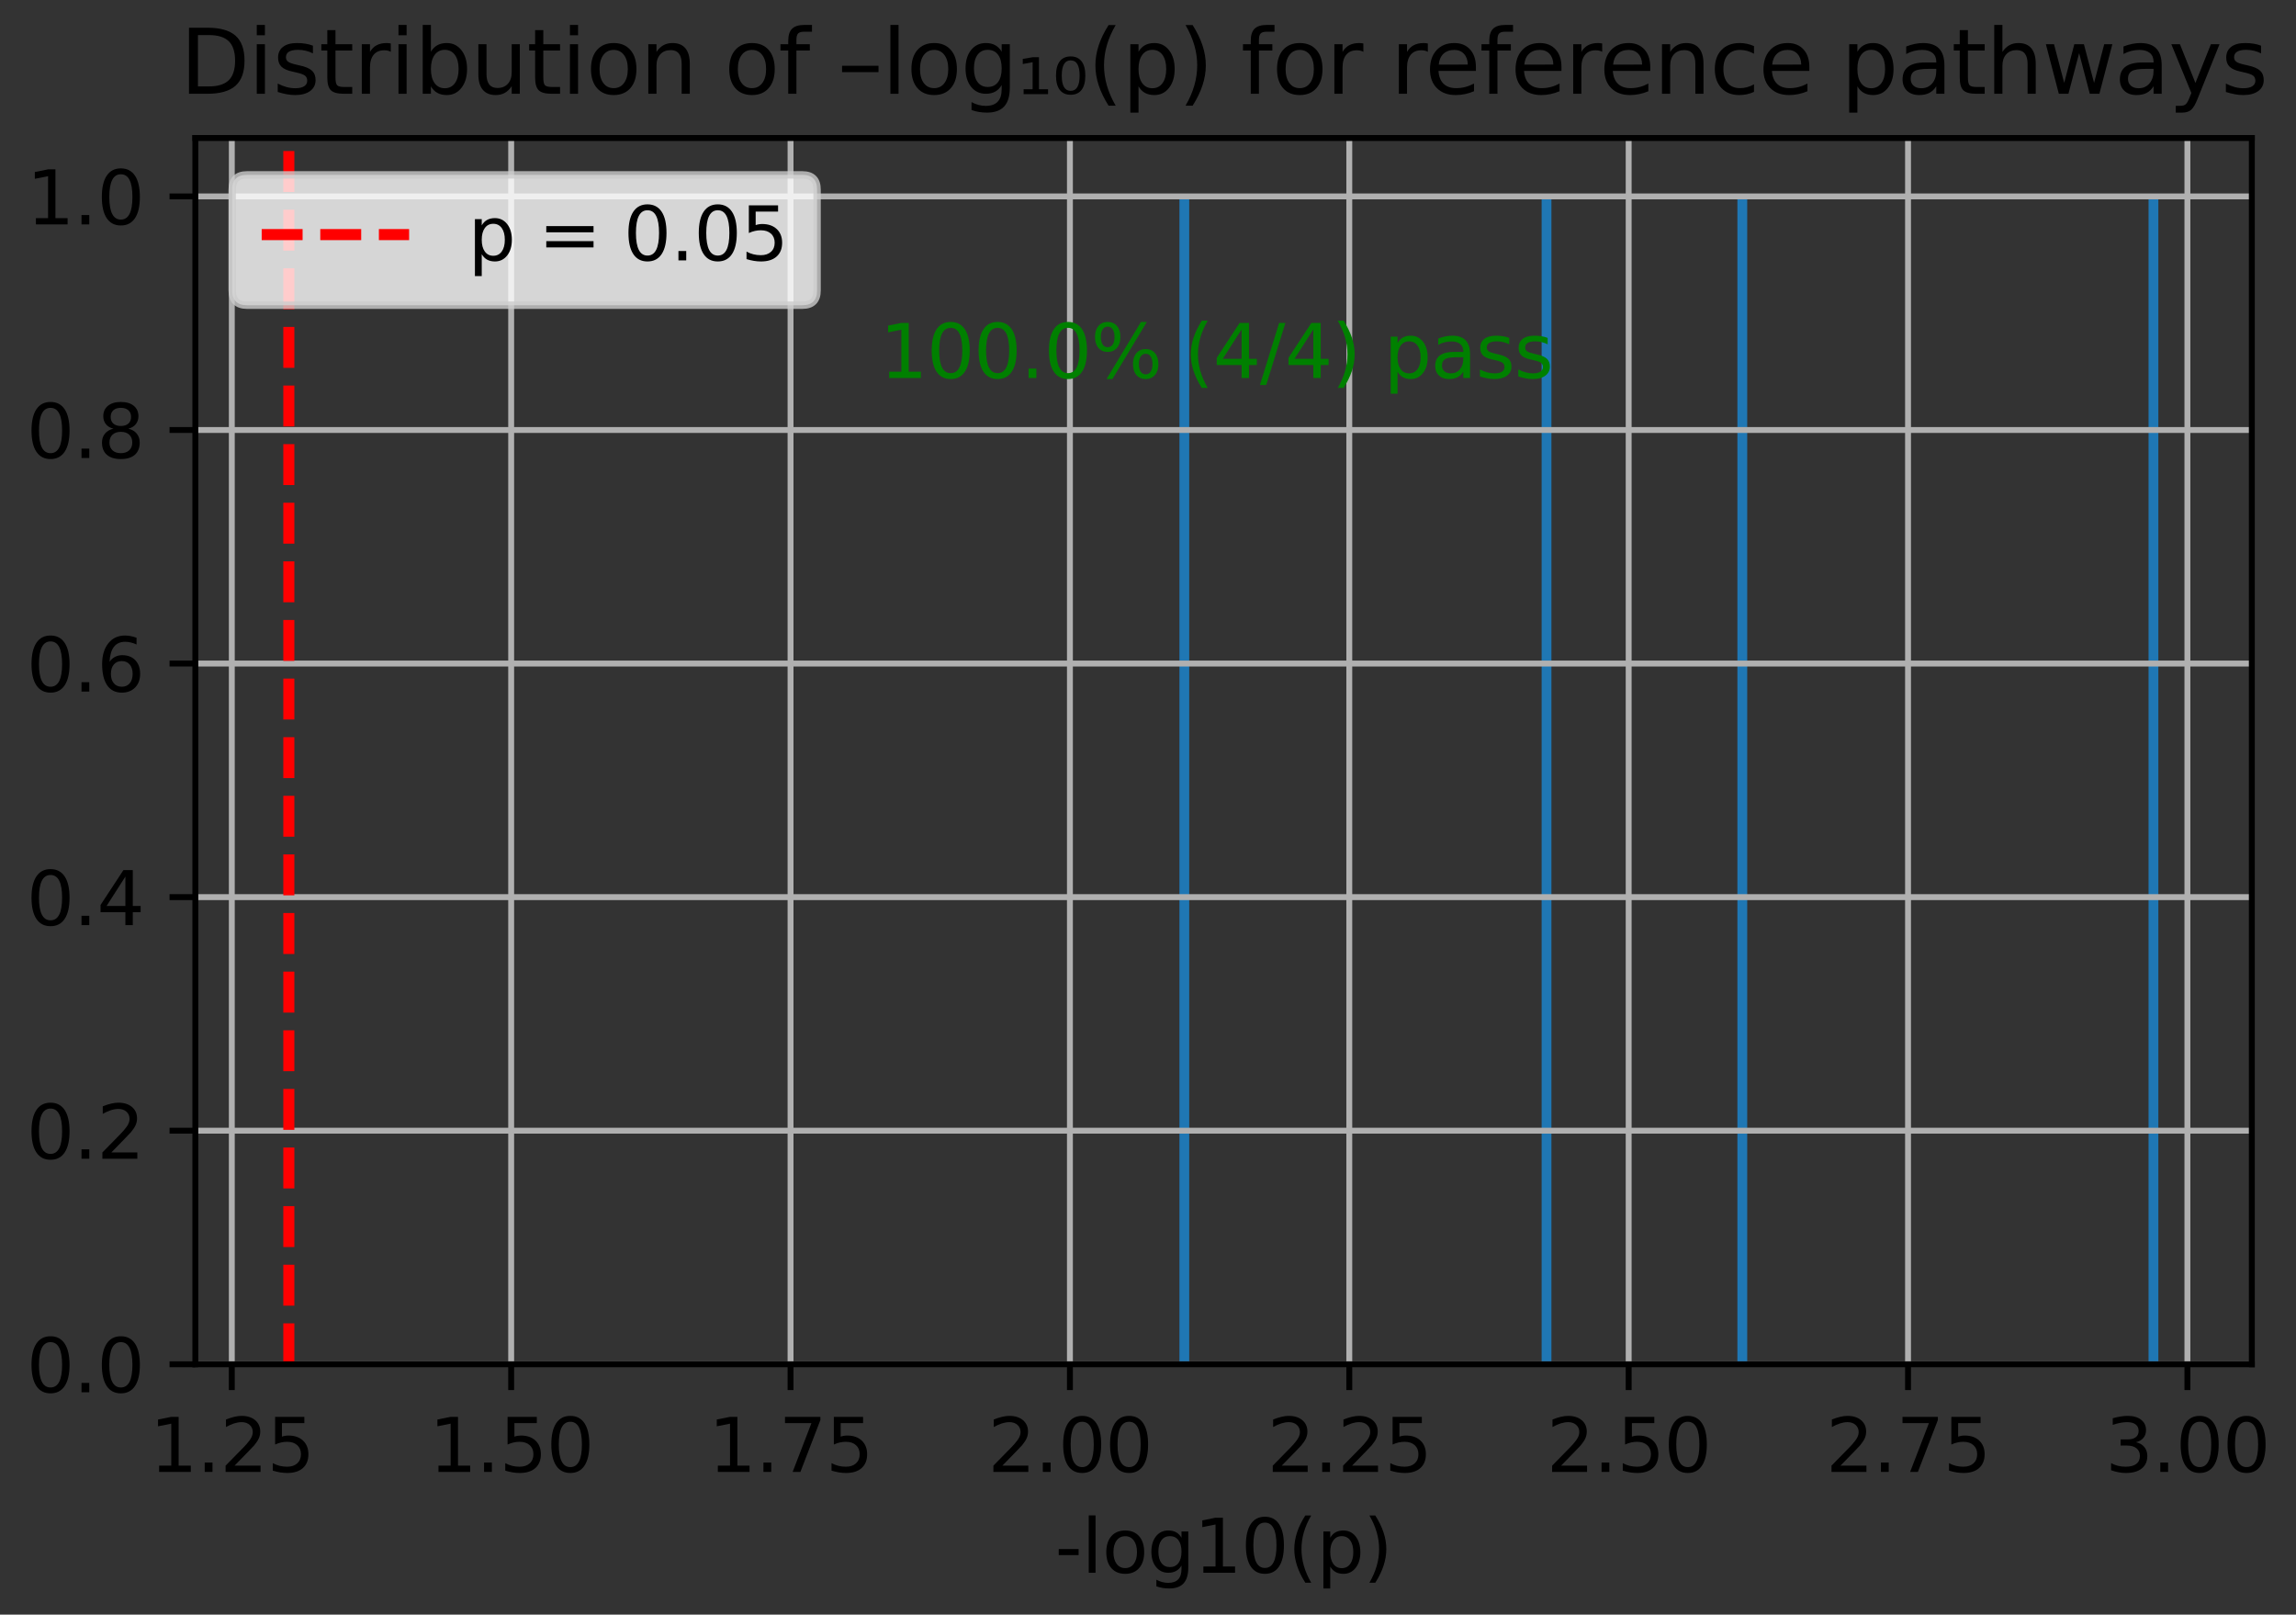 <?xml version="1.0" encoding="utf-8" standalone="no"?>
<!DOCTYPE svg PUBLIC "-//W3C//DTD SVG 1.1//EN"
  "http://www.w3.org/Graphics/SVG/1.1/DTD/svg11.dtd">
<svg xmlns:xlink="http://www.w3.org/1999/xlink" width="311.496pt" height="218.994pt" viewBox="0 0 311.496 218.994" xmlns="http://www.w3.org/2000/svg" version="1.1">
 <rect x="0" y="0" width="311.496" height="218.994" fill="#333333" stroke="none"/>
 <defs>
  <style type="text/css">*{stroke-linejoin: round; stroke-linecap: butt}</style>
 </defs>
 <g id="figure_1">
  <g id="patch_1">
   <path d="M 0 218.994 
L 311.496 218.994 
L 311.496 0 
L 0 0 
L 0 218.994 
z
" style="fill: none"/>
  </g>
  <g id="axes_1">
   <g id="patch_2">
    <path d="M 26.503 185.038 
L 305.503 185.038 
L 305.503 18.718 
L 26.503 18.718 
L 26.503 185.038 
z
" style="fill: none"/>
   </g>
   <g id="patch_3">
    <path d="M 160.012 185.038 
L 161.34 185.038 
L 161.34 26.638 
L 160.012 26.638 
z
" clip-path="url(#p2eb95fd793)" style="fill: #1f77b4"/>
   </g>
   <g id="patch_4">
    <path d="M 161.34 185.038 
L 162.668 185.038 
L 162.668 185.038 
L 161.34 185.038 
z
" clip-path="url(#p2eb95fd793)" style="fill: #1f77b4"/>
   </g>
   <g id="patch_5">
    <path d="M 162.668 185.038 
L 163.997 185.038 
L 163.997 185.038 
L 162.668 185.038 
z
" clip-path="url(#p2eb95fd793)" style="fill: #1f77b4"/>
   </g>
   <g id="patch_6">
    <path d="M 163.997 185.038 
L 165.325 185.038 
L 165.325 185.038 
L 163.997 185.038 
z
" clip-path="url(#p2eb95fd793)" style="fill: #1f77b4"/>
   </g>
   <g id="patch_7">
    <path d="M 165.325 185.038 
L 166.653 185.038 
L 166.653 185.038 
L 165.325 185.038 
z
" clip-path="url(#p2eb95fd793)" style="fill: #1f77b4"/>
   </g>
   <g id="patch_8">
    <path d="M 166.653 185.038 
L 167.981 185.038 
L 167.981 185.038 
L 166.653 185.038 
z
" clip-path="url(#p2eb95fd793)" style="fill: #1f77b4"/>
   </g>
   <g id="patch_9">
    <path d="M 167.981 185.038 
L 169.309 185.038 
L 169.309 185.038 
L 167.981 185.038 
z
" clip-path="url(#p2eb95fd793)" style="fill: #1f77b4"/>
   </g>
   <g id="patch_10">
    <path d="M 169.309 185.038 
L 170.637 185.038 
L 170.637 185.038 
L 169.309 185.038 
z
" clip-path="url(#p2eb95fd793)" style="fill: #1f77b4"/>
   </g>
   <g id="patch_11">
    <path d="M 170.637 185.038 
L 171.965 185.038 
L 171.965 185.038 
L 170.637 185.038 
z
" clip-path="url(#p2eb95fd793)" style="fill: #1f77b4"/>
   </g>
   <g id="patch_12">
    <path d="M 171.965 185.038 
L 173.293 185.038 
L 173.293 185.038 
L 171.965 185.038 
z
" clip-path="url(#p2eb95fd793)" style="fill: #1f77b4"/>
   </g>
   <g id="patch_13">
    <path d="M 173.293 185.038 
L 174.621 185.038 
L 174.621 185.038 
L 173.293 185.038 
z
" clip-path="url(#p2eb95fd793)" style="fill: #1f77b4"/>
   </g>
   <g id="patch_14">
    <path d="M 174.621 185.038 
L 175.949 185.038 
L 175.949 185.038 
L 174.621 185.038 
z
" clip-path="url(#p2eb95fd793)" style="fill: #1f77b4"/>
   </g>
   <g id="patch_15">
    <path d="M 175.949 185.038 
L 177.277 185.038 
L 177.277 185.038 
L 175.949 185.038 
z
" clip-path="url(#p2eb95fd793)" style="fill: #1f77b4"/>
   </g>
   <g id="patch_16">
    <path d="M 177.277 185.038 
L 178.606 185.038 
L 178.606 185.038 
L 177.277 185.038 
z
" clip-path="url(#p2eb95fd793)" style="fill: #1f77b4"/>
   </g>
   <g id="patch_17">
    <path d="M 178.606 185.038 
L 179.934 185.038 
L 179.934 185.038 
L 178.606 185.038 
z
" clip-path="url(#p2eb95fd793)" style="fill: #1f77b4"/>
   </g>
   <g id="patch_18">
    <path d="M 179.934 185.038 
L 181.262 185.038 
L 181.262 185.038 
L 179.934 185.038 
z
" clip-path="url(#p2eb95fd793)" style="fill: #1f77b4"/>
   </g>
   <g id="patch_19">
    <path d="M 181.262 185.038 
L 182.59 185.038 
L 182.59 185.038 
L 181.262 185.038 
z
" clip-path="url(#p2eb95fd793)" style="fill: #1f77b4"/>
   </g>
   <g id="patch_20">
    <path d="M 182.59 185.038 
L 183.918 185.038 
L 183.918 185.038 
L 182.59 185.038 
z
" clip-path="url(#p2eb95fd793)" style="fill: #1f77b4"/>
   </g>
   <g id="patch_21">
    <path d="M 183.918 185.038 
L 185.246 185.038 
L 185.246 185.038 
L 183.918 185.038 
z
" clip-path="url(#p2eb95fd793)" style="fill: #1f77b4"/>
   </g>
   <g id="patch_22">
    <path d="M 185.246 185.038 
L 186.574 185.038 
L 186.574 185.038 
L 185.246 185.038 
z
" clip-path="url(#p2eb95fd793)" style="fill: #1f77b4"/>
   </g>
   <g id="patch_23">
    <path d="M 186.574 185.038 
L 187.902 185.038 
L 187.902 185.038 
L 186.574 185.038 
z
" clip-path="url(#p2eb95fd793)" style="fill: #1f77b4"/>
   </g>
   <g id="patch_24">
    <path d="M 187.902 185.038 
L 189.23 185.038 
L 189.23 185.038 
L 187.902 185.038 
z
" clip-path="url(#p2eb95fd793)" style="fill: #1f77b4"/>
   </g>
   <g id="patch_25">
    <path d="M 189.23 185.038 
L 190.558 185.038 
L 190.558 185.038 
L 189.23 185.038 
z
" clip-path="url(#p2eb95fd793)" style="fill: #1f77b4"/>
   </g>
   <g id="patch_26">
    <path d="M 190.558 185.038 
L 191.886 185.038 
L 191.886 185.038 
L 190.558 185.038 
z
" clip-path="url(#p2eb95fd793)" style="fill: #1f77b4"/>
   </g>
   <g id="patch_27">
    <path d="M 191.886 185.038 
L 193.215 185.038 
L 193.215 185.038 
L 191.886 185.038 
z
" clip-path="url(#p2eb95fd793)" style="fill: #1f77b4"/>
   </g>
   <g id="patch_28">
    <path d="M 193.215 185.038 
L 194.543 185.038 
L 194.543 185.038 
L 193.215 185.038 
z
" clip-path="url(#p2eb95fd793)" style="fill: #1f77b4"/>
   </g>
   <g id="patch_29">
    <path d="M 194.543 185.038 
L 195.871 185.038 
L 195.871 185.038 
L 194.543 185.038 
z
" clip-path="url(#p2eb95fd793)" style="fill: #1f77b4"/>
   </g>
   <g id="patch_30">
    <path d="M 195.871 185.038 
L 197.199 185.038 
L 197.199 185.038 
L 195.871 185.038 
z
" clip-path="url(#p2eb95fd793)" style="fill: #1f77b4"/>
   </g>
   <g id="patch_31">
    <path d="M 197.199 185.038 
L 198.527 185.038 
L 198.527 185.038 
L 197.199 185.038 
z
" clip-path="url(#p2eb95fd793)" style="fill: #1f77b4"/>
   </g>
   <g id="patch_32">
    <path d="M 198.527 185.038 
L 199.855 185.038 
L 199.855 185.038 
L 198.527 185.038 
z
" clip-path="url(#p2eb95fd793)" style="fill: #1f77b4"/>
   </g>
   <g id="patch_33">
    <path d="M 199.855 185.038 
L 201.183 185.038 
L 201.183 185.038 
L 199.855 185.038 
z
" clip-path="url(#p2eb95fd793)" style="fill: #1f77b4"/>
   </g>
   <g id="patch_34">
    <path d="M 201.183 185.038 
L 202.511 185.038 
L 202.511 185.038 
L 201.183 185.038 
z
" clip-path="url(#p2eb95fd793)" style="fill: #1f77b4"/>
   </g>
   <g id="patch_35">
    <path d="M 202.511 185.038 
L 203.839 185.038 
L 203.839 185.038 
L 202.511 185.038 
z
" clip-path="url(#p2eb95fd793)" style="fill: #1f77b4"/>
   </g>
   <g id="patch_36">
    <path d="M 203.839 185.038 
L 205.167 185.038 
L 205.167 185.038 
L 203.839 185.038 
z
" clip-path="url(#p2eb95fd793)" style="fill: #1f77b4"/>
   </g>
   <g id="patch_37">
    <path d="M 205.167 185.038 
L 206.495 185.038 
L 206.495 185.038 
L 205.167 185.038 
z
" clip-path="url(#p2eb95fd793)" style="fill: #1f77b4"/>
   </g>
   <g id="patch_38">
    <path d="M 206.495 185.038 
L 207.824 185.038 
L 207.824 185.038 
L 206.495 185.038 
z
" clip-path="url(#p2eb95fd793)" style="fill: #1f77b4"/>
   </g>
   <g id="patch_39">
    <path d="M 207.824 185.038 
L 209.152 185.038 
L 209.152 185.038 
L 207.824 185.038 
z
" clip-path="url(#p2eb95fd793)" style="fill: #1f77b4"/>
   </g>
   <g id="patch_40">
    <path d="M 209.152 185.038 
L 210.48 185.038 
L 210.48 26.638 
L 209.152 26.638 
z
" clip-path="url(#p2eb95fd793)" style="fill: #1f77b4"/>
   </g>
   <g id="patch_41">
    <path d="M 210.48 185.038 
L 211.808 185.038 
L 211.808 185.038 
L 210.48 185.038 
z
" clip-path="url(#p2eb95fd793)" style="fill: #1f77b4"/>
   </g>
   <g id="patch_42">
    <path d="M 211.808 185.038 
L 213.136 185.038 
L 213.136 185.038 
L 211.808 185.038 
z
" clip-path="url(#p2eb95fd793)" style="fill: #1f77b4"/>
   </g>
   <g id="patch_43">
    <path d="M 213.136 185.038 
L 214.464 185.038 
L 214.464 185.038 
L 213.136 185.038 
z
" clip-path="url(#p2eb95fd793)" style="fill: #1f77b4"/>
   </g>
   <g id="patch_44">
    <path d="M 214.464 185.038 
L 215.792 185.038 
L 215.792 185.038 
L 214.464 185.038 
z
" clip-path="url(#p2eb95fd793)" style="fill: #1f77b4"/>
   </g>
   <g id="patch_45">
    <path d="M 215.792 185.038 
L 217.12 185.038 
L 217.12 185.038 
L 215.792 185.038 
z
" clip-path="url(#p2eb95fd793)" style="fill: #1f77b4"/>
   </g>
   <g id="patch_46">
    <path d="M 217.12 185.038 
L 218.448 185.038 
L 218.448 185.038 
L 217.12 185.038 
z
" clip-path="url(#p2eb95fd793)" style="fill: #1f77b4"/>
   </g>
   <g id="patch_47">
    <path d="M 218.448 185.038 
L 219.776 185.038 
L 219.776 185.038 
L 218.448 185.038 
z
" clip-path="url(#p2eb95fd793)" style="fill: #1f77b4"/>
   </g>
   <g id="patch_48">
    <path d="M 219.776 185.038 
L 221.104 185.038 
L 221.104 185.038 
L 219.776 185.038 
z
" clip-path="url(#p2eb95fd793)" style="fill: #1f77b4"/>
   </g>
   <g id="patch_49">
    <path d="M 221.104 185.038 
L 222.433 185.038 
L 222.433 185.038 
L 221.104 185.038 
z
" clip-path="url(#p2eb95fd793)" style="fill: #1f77b4"/>
   </g>
   <g id="patch_50">
    <path d="M 222.433 185.038 
L 223.761 185.038 
L 223.761 185.038 
L 222.433 185.038 
z
" clip-path="url(#p2eb95fd793)" style="fill: #1f77b4"/>
   </g>
   <g id="patch_51">
    <path d="M 223.761 185.038 
L 225.089 185.038 
L 225.089 185.038 
L 223.761 185.038 
z
" clip-path="url(#p2eb95fd793)" style="fill: #1f77b4"/>
   </g>
   <g id="patch_52">
    <path d="M 225.089 185.038 
L 226.417 185.038 
L 226.417 185.038 
L 225.089 185.038 
z
" clip-path="url(#p2eb95fd793)" style="fill: #1f77b4"/>
   </g>
   <g id="patch_53">
    <path d="M 226.417 185.038 
L 227.745 185.038 
L 227.745 185.038 
L 226.417 185.038 
z
" clip-path="url(#p2eb95fd793)" style="fill: #1f77b4"/>
   </g>
   <g id="patch_54">
    <path d="M 227.745 185.038 
L 229.073 185.038 
L 229.073 185.038 
L 227.745 185.038 
z
" clip-path="url(#p2eb95fd793)" style="fill: #1f77b4"/>
   </g>
   <g id="patch_55">
    <path d="M 229.073 185.038 
L 230.401 185.038 
L 230.401 185.038 
L 229.073 185.038 
z
" clip-path="url(#p2eb95fd793)" style="fill: #1f77b4"/>
   </g>
   <g id="patch_56">
    <path d="M 230.401 185.038 
L 231.729 185.038 
L 231.729 185.038 
L 230.401 185.038 
z
" clip-path="url(#p2eb95fd793)" style="fill: #1f77b4"/>
   </g>
   <g id="patch_57">
    <path d="M 231.729 185.038 
L 233.057 185.038 
L 233.057 185.038 
L 231.729 185.038 
z
" clip-path="url(#p2eb95fd793)" style="fill: #1f77b4"/>
   </g>
   <g id="patch_58">
    <path d="M 233.057 185.038 
L 234.385 185.038 
L 234.385 185.038 
L 233.057 185.038 
z
" clip-path="url(#p2eb95fd793)" style="fill: #1f77b4"/>
   </g>
   <g id="patch_59">
    <path d="M 234.385 185.038 
L 235.713 185.038 
L 235.713 185.038 
L 234.385 185.038 
z
" clip-path="url(#p2eb95fd793)" style="fill: #1f77b4"/>
   </g>
   <g id="patch_60">
    <path d="M 235.713 185.038 
L 237.042 185.038 
L 237.042 26.638 
L 235.713 26.638 
z
" clip-path="url(#p2eb95fd793)" style="fill: #1f77b4"/>
   </g>
   <g id="patch_61">
    <path d="M 237.042 185.038 
L 238.37 185.038 
L 238.37 185.038 
L 237.042 185.038 
z
" clip-path="url(#p2eb95fd793)" style="fill: #1f77b4"/>
   </g>
   <g id="patch_62">
    <path d="M 238.37 185.038 
L 239.698 185.038 
L 239.698 185.038 
L 238.37 185.038 
z
" clip-path="url(#p2eb95fd793)" style="fill: #1f77b4"/>
   </g>
   <g id="patch_63">
    <path d="M 239.698 185.038 
L 241.026 185.038 
L 241.026 185.038 
L 239.698 185.038 
z
" clip-path="url(#p2eb95fd793)" style="fill: #1f77b4"/>
   </g>
   <g id="patch_64">
    <path d="M 241.026 185.038 
L 242.354 185.038 
L 242.354 185.038 
L 241.026 185.038 
z
" clip-path="url(#p2eb95fd793)" style="fill: #1f77b4"/>
   </g>
   <g id="patch_65">
    <path d="M 242.354 185.038 
L 243.682 185.038 
L 243.682 185.038 
L 242.354 185.038 
z
" clip-path="url(#p2eb95fd793)" style="fill: #1f77b4"/>
   </g>
   <g id="patch_66">
    <path d="M 243.682 185.038 
L 245.01 185.038 
L 245.01 185.038 
L 243.682 185.038 
z
" clip-path="url(#p2eb95fd793)" style="fill: #1f77b4"/>
   </g>
   <g id="patch_67">
    <path d="M 245.01 185.038 
L 246.338 185.038 
L 246.338 185.038 
L 245.01 185.038 
z
" clip-path="url(#p2eb95fd793)" style="fill: #1f77b4"/>
   </g>
   <g id="patch_68">
    <path d="M 246.338 185.038 
L 247.666 185.038 
L 247.666 185.038 
L 246.338 185.038 
z
" clip-path="url(#p2eb95fd793)" style="fill: #1f77b4"/>
   </g>
   <g id="patch_69">
    <path d="M 247.666 185.038 
L 248.994 185.038 
L 248.994 185.038 
L 247.666 185.038 
z
" clip-path="url(#p2eb95fd793)" style="fill: #1f77b4"/>
   </g>
   <g id="patch_70">
    <path d="M 248.994 185.038 
L 250.322 185.038 
L 250.322 185.038 
L 248.994 185.038 
z
" clip-path="url(#p2eb95fd793)" style="fill: #1f77b4"/>
   </g>
   <g id="patch_71">
    <path d="M 250.322 185.038 
L 251.651 185.038 
L 251.651 185.038 
L 250.322 185.038 
z
" clip-path="url(#p2eb95fd793)" style="fill: #1f77b4"/>
   </g>
   <g id="patch_72">
    <path d="M 251.651 185.038 
L 252.979 185.038 
L 252.979 185.038 
L 251.651 185.038 
z
" clip-path="url(#p2eb95fd793)" style="fill: #1f77b4"/>
   </g>
   <g id="patch_73">
    <path d="M 252.979 185.038 
L 254.307 185.038 
L 254.307 185.038 
L 252.979 185.038 
z
" clip-path="url(#p2eb95fd793)" style="fill: #1f77b4"/>
   </g>
   <g id="patch_74">
    <path d="M 254.307 185.038 
L 255.635 185.038 
L 255.635 185.038 
L 254.307 185.038 
z
" clip-path="url(#p2eb95fd793)" style="fill: #1f77b4"/>
   </g>
   <g id="patch_75">
    <path d="M 255.635 185.038 
L 256.963 185.038 
L 256.963 185.038 
L 255.635 185.038 
z
" clip-path="url(#p2eb95fd793)" style="fill: #1f77b4"/>
   </g>
   <g id="patch_76">
    <path d="M 256.963 185.038 
L 258.291 185.038 
L 258.291 185.038 
L 256.963 185.038 
z
" clip-path="url(#p2eb95fd793)" style="fill: #1f77b4"/>
   </g>
   <g id="patch_77">
    <path d="M 258.291 185.038 
L 259.619 185.038 
L 259.619 185.038 
L 258.291 185.038 
z
" clip-path="url(#p2eb95fd793)" style="fill: #1f77b4"/>
   </g>
   <g id="patch_78">
    <path d="M 259.619 185.038 
L 260.947 185.038 
L 260.947 185.038 
L 259.619 185.038 
z
" clip-path="url(#p2eb95fd793)" style="fill: #1f77b4"/>
   </g>
   <g id="patch_79">
    <path d="M 260.947 185.038 
L 262.275 185.038 
L 262.275 185.038 
L 260.947 185.038 
z
" clip-path="url(#p2eb95fd793)" style="fill: #1f77b4"/>
   </g>
   <g id="patch_80">
    <path d="M 262.275 185.038 
L 263.603 185.038 
L 263.603 185.038 
L 262.275 185.038 
z
" clip-path="url(#p2eb95fd793)" style="fill: #1f77b4"/>
   </g>
   <g id="patch_81">
    <path d="M 263.603 185.038 
L 264.931 185.038 
L 264.931 185.038 
L 263.603 185.038 
z
" clip-path="url(#p2eb95fd793)" style="fill: #1f77b4"/>
   </g>
   <g id="patch_82">
    <path d="M 264.931 185.038 
L 266.26 185.038 
L 266.26 185.038 
L 264.931 185.038 
z
" clip-path="url(#p2eb95fd793)" style="fill: #1f77b4"/>
   </g>
   <g id="patch_83">
    <path d="M 266.26 185.038 
L 267.588 185.038 
L 267.588 185.038 
L 266.26 185.038 
z
" clip-path="url(#p2eb95fd793)" style="fill: #1f77b4"/>
   </g>
   <g id="patch_84">
    <path d="M 267.588 185.038 
L 268.916 185.038 
L 268.916 185.038 
L 267.588 185.038 
z
" clip-path="url(#p2eb95fd793)" style="fill: #1f77b4"/>
   </g>
   <g id="patch_85">
    <path d="M 268.916 185.038 
L 270.244 185.038 
L 270.244 185.038 
L 268.916 185.038 
z
" clip-path="url(#p2eb95fd793)" style="fill: #1f77b4"/>
   </g>
   <g id="patch_86">
    <path d="M 270.244 185.038 
L 271.572 185.038 
L 271.572 185.038 
L 270.244 185.038 
z
" clip-path="url(#p2eb95fd793)" style="fill: #1f77b4"/>
   </g>
   <g id="patch_87">
    <path d="M 271.572 185.038 
L 272.9 185.038 
L 272.9 185.038 
L 271.572 185.038 
z
" clip-path="url(#p2eb95fd793)" style="fill: #1f77b4"/>
   </g>
   <g id="patch_88">
    <path d="M 272.9 185.038 
L 274.228 185.038 
L 274.228 185.038 
L 272.9 185.038 
z
" clip-path="url(#p2eb95fd793)" style="fill: #1f77b4"/>
   </g>
   <g id="patch_89">
    <path d="M 274.228 185.038 
L 275.556 185.038 
L 275.556 185.038 
L 274.228 185.038 
z
" clip-path="url(#p2eb95fd793)" style="fill: #1f77b4"/>
   </g>
   <g id="patch_90">
    <path d="M 275.556 185.038 
L 276.884 185.038 
L 276.884 185.038 
L 275.556 185.038 
z
" clip-path="url(#p2eb95fd793)" style="fill: #1f77b4"/>
   </g>
   <g id="patch_91">
    <path d="M 276.884 185.038 
L 278.212 185.038 
L 278.212 185.038 
L 276.884 185.038 
z
" clip-path="url(#p2eb95fd793)" style="fill: #1f77b4"/>
   </g>
   <g id="patch_92">
    <path d="M 278.212 185.038 
L 279.54 185.038 
L 279.54 185.038 
L 278.212 185.038 
z
" clip-path="url(#p2eb95fd793)" style="fill: #1f77b4"/>
   </g>
   <g id="patch_93">
    <path d="M 279.54 185.038 
L 280.868 185.038 
L 280.868 185.038 
L 279.54 185.038 
z
" clip-path="url(#p2eb95fd793)" style="fill: #1f77b4"/>
   </g>
   <g id="patch_94">
    <path d="M 280.868 185.038 
L 282.197 185.038 
L 282.197 185.038 
L 280.868 185.038 
z
" clip-path="url(#p2eb95fd793)" style="fill: #1f77b4"/>
   </g>
   <g id="patch_95">
    <path d="M 282.197 185.038 
L 283.525 185.038 
L 283.525 185.038 
L 282.197 185.038 
z
" clip-path="url(#p2eb95fd793)" style="fill: #1f77b4"/>
   </g>
   <g id="patch_96">
    <path d="M 283.525 185.038 
L 284.853 185.038 
L 284.853 185.038 
L 283.525 185.038 
z
" clip-path="url(#p2eb95fd793)" style="fill: #1f77b4"/>
   </g>
   <g id="patch_97">
    <path d="M 284.853 185.038 
L 286.181 185.038 
L 286.181 185.038 
L 284.853 185.038 
z
" clip-path="url(#p2eb95fd793)" style="fill: #1f77b4"/>
   </g>
   <g id="patch_98">
    <path d="M 286.181 185.038 
L 287.509 185.038 
L 287.509 185.038 
L 286.181 185.038 
z
" clip-path="url(#p2eb95fd793)" style="fill: #1f77b4"/>
   </g>
   <g id="patch_99">
    <path d="M 287.509 185.038 
L 288.837 185.038 
L 288.837 185.038 
L 287.509 185.038 
z
" clip-path="url(#p2eb95fd793)" style="fill: #1f77b4"/>
   </g>
   <g id="patch_100">
    <path d="M 288.837 185.038 
L 290.165 185.038 
L 290.165 185.038 
L 288.837 185.038 
z
" clip-path="url(#p2eb95fd793)" style="fill: #1f77b4"/>
   </g>
   <g id="patch_101">
    <path d="M 290.165 185.038 
L 291.493 185.038 
L 291.493 185.038 
L 290.165 185.038 
z
" clip-path="url(#p2eb95fd793)" style="fill: #1f77b4"/>
   </g>
   <g id="patch_102">
    <path d="M 291.493 185.038 
L 292.821 185.038 
L 292.821 26.638 
L 291.493 26.638 
z
" clip-path="url(#p2eb95fd793)" style="fill: #1f77b4"/>
   </g>
   <g id="matplotlib.axis_1">
    <g id="xtick_1">
     <g id="line2d_1">
      <path d="M 31.448 185.038 
L 31.448 18.718 
" clip-path="url(#p2eb95fd793)" style="fill: none; stroke: #b0b0b0; stroke-width: 0.8; stroke-linecap: square"/>
     </g>
     <g id="line2d_2">
      <defs>
       <path id="m894645b432" d="M 0 0 
L 0 3.5 
" style="stroke: #000000; stroke-width: 0.8"/>
      </defs>
      <g>
       <use xlink:href="#m894645b432" x="31.448" y="185.038" style="stroke: #000000; stroke-width: 0.8"/>
      </g>
     </g>
     <g id="text_1">
      <!-- 1.25 -->
      <g transform="translate(20.316 199.637) scale(0.1 -0.1)">
       <defs>
        <path id="DejaVuSans-31" d="M 794 531 
L 1825 531 
L 1825 4091 
L 703 3866 
L 703 4441 
L 1819 4666 
L 2450 4666 
L 2450 531 
L 3481 531 
L 3481 0 
L 794 0 
L 794 531 
z
" transform="scale(0.016)"/>
        <path id="DejaVuSans-2e" d="M 684 794 
L 1344 794 
L 1344 0 
L 684 0 
L 684 794 
z
" transform="scale(0.016)"/>
        <path id="DejaVuSans-32" d="M 1228 531 
L 3431 531 
L 3431 0 
L 469 0 
L 469 531 
Q 828 903 1448 1529 
Q 2069 2156 2228 2338 
Q 2531 2678 2651 2914 
Q 2772 3150 2772 3378 
Q 2772 3750 2511 3984 
Q 2250 4219 1831 4219 
Q 1534 4219 1204 4116 
Q 875 4013 500 3803 
L 500 4441 
Q 881 4594 1212 4672 
Q 1544 4750 1819 4750 
Q 2544 4750 2975 4387 
Q 3406 4025 3406 3419 
Q 3406 3131 3298 2873 
Q 3191 2616 2906 2266 
Q 2828 2175 2409 1742 
Q 1991 1309 1228 531 
z
" transform="scale(0.016)"/>
        <path id="DejaVuSans-35" d="M 691 4666 
L 3169 4666 
L 3169 4134 
L 1269 4134 
L 1269 2991 
Q 1406 3038 1543 3061 
Q 1681 3084 1819 3084 
Q 2600 3084 3056 2656 
Q 3513 2228 3513 1497 
Q 3513 744 3044 326 
Q 2575 -91 1722 -91 
Q 1428 -91 1123 -41 
Q 819 9 494 109 
L 494 744 
Q 775 591 1075 516 
Q 1375 441 1709 441 
Q 2250 441 2565 725 
Q 2881 1009 2881 1497 
Q 2881 1984 2565 2268 
Q 2250 2553 1709 2553 
Q 1456 2553 1204 2497 
Q 953 2441 691 2322 
L 691 4666 
z
" transform="scale(0.016)"/>
       </defs>
       <use xlink:href="#DejaVuSans-31"/>
       <use xlink:href="#DejaVuSans-2e" transform="translate(63.623 0)"/>
       <use xlink:href="#DejaVuSans-32" transform="translate(95.41 0)"/>
       <use xlink:href="#DejaVuSans-35" transform="translate(159.033 0)"/>
      </g>
     </g>
    </g>
    <g id="xtick_2">
     <g id="line2d_3">
      <path d="M 69.35 185.038 
L 69.35 18.718 
" clip-path="url(#p2eb95fd793)" style="fill: none; stroke: #b0b0b0; stroke-width: 0.8; stroke-linecap: square"/>
     </g>
     <g id="line2d_4">
      <g>
       <use xlink:href="#m894645b432" x="69.35" y="185.038" style="stroke: #000000; stroke-width: 0.8"/>
      </g>
     </g>
     <g id="text_2">
      <!-- 1.50 -->
      <g transform="translate(58.218 199.637) scale(0.1 -0.1)">
       <defs>
        <path id="DejaVuSans-30" d="M 2034 4250 
Q 1547 4250 1301 3770 
Q 1056 3291 1056 2328 
Q 1056 1369 1301 889 
Q 1547 409 2034 409 
Q 2525 409 2770 889 
Q 3016 1369 3016 2328 
Q 3016 3291 2770 3770 
Q 2525 4250 2034 4250 
z
M 2034 4750 
Q 2819 4750 3233 4129 
Q 3647 3509 3647 2328 
Q 3647 1150 3233 529 
Q 2819 -91 2034 -91 
Q 1250 -91 836 529 
Q 422 1150 422 2328 
Q 422 3509 836 4129 
Q 1250 4750 2034 4750 
z
" transform="scale(0.016)"/>
       </defs>
       <use xlink:href="#DejaVuSans-31"/>
       <use xlink:href="#DejaVuSans-2e" transform="translate(63.623 0)"/>
       <use xlink:href="#DejaVuSans-35" transform="translate(95.41 0)"/>
       <use xlink:href="#DejaVuSans-30" transform="translate(159.033 0)"/>
      </g>
     </g>
    </g>
    <g id="xtick_3">
     <g id="line2d_5">
      <path d="M 107.253 185.038 
L 107.253 18.718 
" clip-path="url(#p2eb95fd793)" style="fill: none; stroke: #b0b0b0; stroke-width: 0.8; stroke-linecap: square"/>
     </g>
     <g id="line2d_6">
      <g>
       <use xlink:href="#m894645b432" x="107.253" y="185.038" style="stroke: #000000; stroke-width: 0.8"/>
      </g>
     </g>
     <g id="text_3">
      <!-- 1.75 -->
      <g transform="translate(96.12 199.637) scale(0.1 -0.1)">
       <defs>
        <path id="DejaVuSans-37" d="M 525 4666 
L 3525 4666 
L 3525 4397 
L 1831 0 
L 1172 0 
L 2766 4134 
L 525 4134 
L 525 4666 
z
" transform="scale(0.016)"/>
       </defs>
       <use xlink:href="#DejaVuSans-31"/>
       <use xlink:href="#DejaVuSans-2e" transform="translate(63.623 0)"/>
       <use xlink:href="#DejaVuSans-37" transform="translate(95.41 0)"/>
       <use xlink:href="#DejaVuSans-35" transform="translate(159.033 0)"/>
      </g>
     </g>
    </g>
    <g id="xtick_4">
     <g id="line2d_7">
      <path d="M 145.155 185.038 
L 145.155 18.718 
" clip-path="url(#p2eb95fd793)" style="fill: none; stroke: #b0b0b0; stroke-width: 0.8; stroke-linecap: square"/>
     </g>
     <g id="line2d_8">
      <g>
       <use xlink:href="#m894645b432" x="145.155" y="185.038" style="stroke: #000000; stroke-width: 0.8"/>
      </g>
     </g>
     <g id="text_4">
      <!-- 2.00 -->
      <g transform="translate(134.022 199.637) scale(0.1 -0.1)">
       <use xlink:href="#DejaVuSans-32"/>
       <use xlink:href="#DejaVuSans-2e" transform="translate(63.623 0)"/>
       <use xlink:href="#DejaVuSans-30" transform="translate(95.41 0)"/>
       <use xlink:href="#DejaVuSans-30" transform="translate(159.033 0)"/>
      </g>
     </g>
    </g>
    <g id="xtick_5">
     <g id="line2d_9">
      <path d="M 183.057 185.038 
L 183.057 18.718 
" clip-path="url(#p2eb95fd793)" style="fill: none; stroke: #b0b0b0; stroke-width: 0.8; stroke-linecap: square"/>
     </g>
     <g id="line2d_10">
      <g>
       <use xlink:href="#m894645b432" x="183.057" y="185.038" style="stroke: #000000; stroke-width: 0.8"/>
      </g>
     </g>
     <g id="text_5">
      <!-- 2.25 -->
      <g transform="translate(171.924 199.637) scale(0.1 -0.1)">
       <use xlink:href="#DejaVuSans-32"/>
       <use xlink:href="#DejaVuSans-2e" transform="translate(63.623 0)"/>
       <use xlink:href="#DejaVuSans-32" transform="translate(95.41 0)"/>
       <use xlink:href="#DejaVuSans-35" transform="translate(159.033 0)"/>
      </g>
     </g>
    </g>
    <g id="xtick_6">
     <g id="line2d_11">
      <path d="M 220.959 185.038 
L 220.959 18.718 
" clip-path="url(#p2eb95fd793)" style="fill: none; stroke: #b0b0b0; stroke-width: 0.8; stroke-linecap: square"/>
     </g>
     <g id="line2d_12">
      <g>
       <use xlink:href="#m894645b432" x="220.959" y="185.038" style="stroke: #000000; stroke-width: 0.8"/>
      </g>
     </g>
     <g id="text_6">
      <!-- 2.50 -->
      <g transform="translate(209.826 199.637) scale(0.1 -0.1)">
       <use xlink:href="#DejaVuSans-32"/>
       <use xlink:href="#DejaVuSans-2e" transform="translate(63.623 0)"/>
       <use xlink:href="#DejaVuSans-35" transform="translate(95.41 0)"/>
       <use xlink:href="#DejaVuSans-30" transform="translate(159.033 0)"/>
      </g>
     </g>
    </g>
    <g id="xtick_7">
     <g id="line2d_13">
      <path d="M 258.861 185.038 
L 258.861 18.718 
" clip-path="url(#p2eb95fd793)" style="fill: none; stroke: #b0b0b0; stroke-width: 0.8; stroke-linecap: square"/>
     </g>
     <g id="line2d_14">
      <g>
       <use xlink:href="#m894645b432" x="258.861" y="185.038" style="stroke: #000000; stroke-width: 0.8"/>
      </g>
     </g>
     <g id="text_7">
      <!-- 2.75 -->
      <g transform="translate(247.728 199.637) scale(0.1 -0.1)">
       <use xlink:href="#DejaVuSans-32"/>
       <use xlink:href="#DejaVuSans-2e" transform="translate(63.623 0)"/>
       <use xlink:href="#DejaVuSans-37" transform="translate(95.41 0)"/>
       <use xlink:href="#DejaVuSans-35" transform="translate(159.033 0)"/>
      </g>
     </g>
    </g>
    <g id="xtick_8">
     <g id="line2d_15">
      <path d="M 296.763 185.038 
L 296.763 18.718 
" clip-path="url(#p2eb95fd793)" style="fill: none; stroke: #b0b0b0; stroke-width: 0.8; stroke-linecap: square"/>
     </g>
     <g id="line2d_16">
      <g>
       <use xlink:href="#m894645b432" x="296.763" y="185.038" style="stroke: #000000; stroke-width: 0.8"/>
      </g>
     </g>
     <g id="text_8">
      <!-- 3.00 -->
      <g transform="translate(285.63 199.637) scale(0.1 -0.1)">
       <defs>
        <path id="DejaVuSans-33" d="M 2597 2516 
Q 3050 2419 3304 2112 
Q 3559 1806 3559 1356 
Q 3559 666 3084 287 
Q 2609 -91 1734 -91 
Q 1441 -91 1130 -33 
Q 819 25 488 141 
L 488 750 
Q 750 597 1062 519 
Q 1375 441 1716 441 
Q 2309 441 2620 675 
Q 2931 909 2931 1356 
Q 2931 1769 2642 2001 
Q 2353 2234 1838 2234 
L 1294 2234 
L 1294 2753 
L 1863 2753 
Q 2328 2753 2575 2939 
Q 2822 3125 2822 3475 
Q 2822 3834 2567 4026 
Q 2313 4219 1838 4219 
Q 1578 4219 1281 4162 
Q 984 4106 628 3988 
L 628 4550 
Q 988 4650 1302 4700 
Q 1616 4750 1894 4750 
Q 2613 4750 3031 4423 
Q 3450 4097 3450 3541 
Q 3450 3153 3228 2886 
Q 3006 2619 2597 2516 
z
" transform="scale(0.016)"/>
       </defs>
       <use xlink:href="#DejaVuSans-33"/>
       <use xlink:href="#DejaVuSans-2e" transform="translate(63.623 0)"/>
       <use xlink:href="#DejaVuSans-30" transform="translate(95.41 0)"/>
       <use xlink:href="#DejaVuSans-30" transform="translate(159.033 0)"/>
      </g>
     </g>
    </g>
    <g id="text_9">
     <!-- -log10(p) -->
     <g transform="translate(143.138 213.315) scale(0.1 -0.1)">
      <defs>
       <path id="DejaVuSans-2d" d="M 313 2009 
L 1997 2009 
L 1997 1497 
L 313 1497 
L 313 2009 
z
" transform="scale(0.016)"/>
       <path id="DejaVuSans-6c" d="M 603 4863 
L 1178 4863 
L 1178 0 
L 603 0 
L 603 4863 
z
" transform="scale(0.016)"/>
       <path id="DejaVuSans-6f" d="M 1959 3097 
Q 1497 3097 1228 2736 
Q 959 2375 959 1747 
Q 959 1119 1226 758 
Q 1494 397 1959 397 
Q 2419 397 2687 759 
Q 2956 1122 2956 1747 
Q 2956 2369 2687 2733 
Q 2419 3097 1959 3097 
z
M 1959 3584 
Q 2709 3584 3137 3096 
Q 3566 2609 3566 1747 
Q 3566 888 3137 398 
Q 2709 -91 1959 -91 
Q 1206 -91 779 398 
Q 353 888 353 1747 
Q 353 2609 779 3096 
Q 1206 3584 1959 3584 
z
" transform="scale(0.016)"/>
       <path id="DejaVuSans-67" d="M 2906 1791 
Q 2906 2416 2648 2759 
Q 2391 3103 1925 3103 
Q 1463 3103 1205 2759 
Q 947 2416 947 1791 
Q 947 1169 1205 825 
Q 1463 481 1925 481 
Q 2391 481 2648 825 
Q 2906 1169 2906 1791 
z
M 3481 434 
Q 3481 -459 3084 -895 
Q 2688 -1331 1869 -1331 
Q 1566 -1331 1297 -1286 
Q 1028 -1241 775 -1147 
L 775 -588 
Q 1028 -725 1275 -790 
Q 1522 -856 1778 -856 
Q 2344 -856 2625 -561 
Q 2906 -266 2906 331 
L 2906 616 
Q 2728 306 2450 153 
Q 2172 0 1784 0 
Q 1141 0 747 490 
Q 353 981 353 1791 
Q 353 2603 747 3093 
Q 1141 3584 1784 3584 
Q 2172 3584 2450 3431 
Q 2728 3278 2906 2969 
L 2906 3500 
L 3481 3500 
L 3481 434 
z
" transform="scale(0.016)"/>
       <path id="DejaVuSans-28" d="M 1984 4856 
Q 1566 4138 1362 3434 
Q 1159 2731 1159 2009 
Q 1159 1288 1364 580 
Q 1569 -128 1984 -844 
L 1484 -844 
Q 1016 -109 783 600 
Q 550 1309 550 2009 
Q 550 2706 781 3412 
Q 1013 4119 1484 4856 
L 1984 4856 
z
" transform="scale(0.016)"/>
       <path id="DejaVuSans-70" d="M 1159 525 
L 1159 -1331 
L 581 -1331 
L 581 3500 
L 1159 3500 
L 1159 2969 
Q 1341 3281 1617 3432 
Q 1894 3584 2278 3584 
Q 2916 3584 3314 3078 
Q 3713 2572 3713 1747 
Q 3713 922 3314 415 
Q 2916 -91 2278 -91 
Q 1894 -91 1617 61 
Q 1341 213 1159 525 
z
M 3116 1747 
Q 3116 2381 2855 2742 
Q 2594 3103 2138 3103 
Q 1681 3103 1420 2742 
Q 1159 2381 1159 1747 
Q 1159 1113 1420 752 
Q 1681 391 2138 391 
Q 2594 391 2855 752 
Q 3116 1113 3116 1747 
z
" transform="scale(0.016)"/>
       <path id="DejaVuSans-29" d="M 513 4856 
L 1013 4856 
Q 1481 4119 1714 3412 
Q 1947 2706 1947 2009 
Q 1947 1309 1714 600 
Q 1481 -109 1013 -844 
L 513 -844 
Q 928 -128 1133 580 
Q 1338 1288 1338 2009 
Q 1338 2731 1133 3434 
Q 928 4138 513 4856 
z
" transform="scale(0.016)"/>
      </defs>
      <use xlink:href="#DejaVuSans-2d"/>
      <use xlink:href="#DejaVuSans-6c" transform="translate(36.084 0)"/>
      <use xlink:href="#DejaVuSans-6f" transform="translate(63.867 0)"/>
      <use xlink:href="#DejaVuSans-67" transform="translate(125.049 0)"/>
      <use xlink:href="#DejaVuSans-31" transform="translate(188.525 0)"/>
      <use xlink:href="#DejaVuSans-30" transform="translate(252.148 0)"/>
      <use xlink:href="#DejaVuSans-28" transform="translate(315.771 0)"/>
      <use xlink:href="#DejaVuSans-70" transform="translate(354.785 0)"/>
      <use xlink:href="#DejaVuSans-29" transform="translate(418.262 0)"/>
     </g>
    </g>
   </g>
   <g id="matplotlib.axis_2">
    <g id="ytick_1">
     <g id="line2d_17">
      <path d="M 26.503 185.038 
L 305.503 185.038 
" clip-path="url(#p2eb95fd793)" style="fill: none; stroke: #b0b0b0; stroke-width: 0.8; stroke-linecap: square"/>
     </g>
     <g id="line2d_18">
      <defs>
       <path id="m353b6586c8" d="M 0 0 
L -3.5 0 
" style="stroke: #000000; stroke-width: 0.8"/>
      </defs>
      <g>
       <use xlink:href="#m353b6586c8" x="26.503" y="185.038" style="stroke: #000000; stroke-width: 0.8"/>
      </g>
     </g>
     <g id="text_10">
      <!-- 0.0 -->
      <g transform="translate(3.6 188.837) scale(0.1 -0.1)">
       <use xlink:href="#DejaVuSans-30"/>
       <use xlink:href="#DejaVuSans-2e" transform="translate(63.623 0)"/>
       <use xlink:href="#DejaVuSans-30" transform="translate(95.41 0)"/>
      </g>
     </g>
    </g>
    <g id="ytick_2">
     <g id="line2d_19">
      <path d="M 26.503 153.358 
L 305.503 153.358 
" clip-path="url(#p2eb95fd793)" style="fill: none; stroke: #b0b0b0; stroke-width: 0.8; stroke-linecap: square"/>
     </g>
     <g id="line2d_20">
      <g>
       <use xlink:href="#m353b6586c8" x="26.503" y="153.358" style="stroke: #000000; stroke-width: 0.8"/>
      </g>
     </g>
     <g id="text_11">
      <!-- 0.2 -->
      <g transform="translate(3.6 157.157) scale(0.1 -0.1)">
       <use xlink:href="#DejaVuSans-30"/>
       <use xlink:href="#DejaVuSans-2e" transform="translate(63.623 0)"/>
       <use xlink:href="#DejaVuSans-32" transform="translate(95.41 0)"/>
      </g>
     </g>
    </g>
    <g id="ytick_3">
     <g id="line2d_21">
      <path d="M 26.503 121.678 
L 305.503 121.678 
" clip-path="url(#p2eb95fd793)" style="fill: none; stroke: #b0b0b0; stroke-width: 0.8; stroke-linecap: square"/>
     </g>
     <g id="line2d_22">
      <g>
       <use xlink:href="#m353b6586c8" x="26.503" y="121.678" style="stroke: #000000; stroke-width: 0.8"/>
      </g>
     </g>
     <g id="text_12">
      <!-- 0.4 -->
      <g transform="translate(3.6 125.477) scale(0.1 -0.1)">
       <defs>
        <path id="DejaVuSans-34" d="M 2419 4116 
L 825 1625 
L 2419 1625 
L 2419 4116 
z
M 2253 4666 
L 3047 4666 
L 3047 1625 
L 3713 1625 
L 3713 1100 
L 3047 1100 
L 3047 0 
L 2419 0 
L 2419 1100 
L 313 1100 
L 313 1709 
L 2253 4666 
z
" transform="scale(0.016)"/>
       </defs>
       <use xlink:href="#DejaVuSans-30"/>
       <use xlink:href="#DejaVuSans-2e" transform="translate(63.623 0)"/>
       <use xlink:href="#DejaVuSans-34" transform="translate(95.41 0)"/>
      </g>
     </g>
    </g>
    <g id="ytick_4">
     <g id="line2d_23">
      <path d="M 26.503 89.998 
L 305.503 89.998 
" clip-path="url(#p2eb95fd793)" style="fill: none; stroke: #b0b0b0; stroke-width: 0.8; stroke-linecap: square"/>
     </g>
     <g id="line2d_24">
      <g>
       <use xlink:href="#m353b6586c8" x="26.503" y="89.998" style="stroke: #000000; stroke-width: 0.8"/>
      </g>
     </g>
     <g id="text_13">
      <!-- 0.6 -->
      <g transform="translate(3.6 93.797) scale(0.1 -0.1)">
       <defs>
        <path id="DejaVuSans-36" d="M 2113 2584 
Q 1688 2584 1439 2293 
Q 1191 2003 1191 1497 
Q 1191 994 1439 701 
Q 1688 409 2113 409 
Q 2538 409 2786 701 
Q 3034 994 3034 1497 
Q 3034 2003 2786 2293 
Q 2538 2584 2113 2584 
z
M 3366 4563 
L 3366 3988 
Q 3128 4100 2886 4159 
Q 2644 4219 2406 4219 
Q 1781 4219 1451 3797 
Q 1122 3375 1075 2522 
Q 1259 2794 1537 2939 
Q 1816 3084 2150 3084 
Q 2853 3084 3261 2657 
Q 3669 2231 3669 1497 
Q 3669 778 3244 343 
Q 2819 -91 2113 -91 
Q 1303 -91 875 529 
Q 447 1150 447 2328 
Q 447 3434 972 4092 
Q 1497 4750 2381 4750 
Q 2619 4750 2861 4703 
Q 3103 4656 3366 4563 
z
" transform="scale(0.016)"/>
       </defs>
       <use xlink:href="#DejaVuSans-30"/>
       <use xlink:href="#DejaVuSans-2e" transform="translate(63.623 0)"/>
       <use xlink:href="#DejaVuSans-36" transform="translate(95.41 0)"/>
      </g>
     </g>
    </g>
    <g id="ytick_5">
     <g id="line2d_25">
      <path d="M 26.503 58.318 
L 305.503 58.318 
" clip-path="url(#p2eb95fd793)" style="fill: none; stroke: #b0b0b0; stroke-width: 0.8; stroke-linecap: square"/>
     </g>
     <g id="line2d_26">
      <g>
       <use xlink:href="#m353b6586c8" x="26.503" y="58.318" style="stroke: #000000; stroke-width: 0.8"/>
      </g>
     </g>
     <g id="text_14">
      <!-- 0.8 -->
      <g transform="translate(3.6 62.117) scale(0.1 -0.1)">
       <defs>
        <path id="DejaVuSans-38" d="M 2034 2216 
Q 1584 2216 1326 1975 
Q 1069 1734 1069 1313 
Q 1069 891 1326 650 
Q 1584 409 2034 409 
Q 2484 409 2743 651 
Q 3003 894 3003 1313 
Q 3003 1734 2745 1975 
Q 2488 2216 2034 2216 
z
M 1403 2484 
Q 997 2584 770 2862 
Q 544 3141 544 3541 
Q 544 4100 942 4425 
Q 1341 4750 2034 4750 
Q 2731 4750 3128 4425 
Q 3525 4100 3525 3541 
Q 3525 3141 3298 2862 
Q 3072 2584 2669 2484 
Q 3125 2378 3379 2068 
Q 3634 1759 3634 1313 
Q 3634 634 3220 271 
Q 2806 -91 2034 -91 
Q 1263 -91 848 271 
Q 434 634 434 1313 
Q 434 1759 690 2068 
Q 947 2378 1403 2484 
z
M 1172 3481 
Q 1172 3119 1398 2916 
Q 1625 2713 2034 2713 
Q 2441 2713 2670 2916 
Q 2900 3119 2900 3481 
Q 2900 3844 2670 4047 
Q 2441 4250 2034 4250 
Q 1625 4250 1398 4047 
Q 1172 3844 1172 3481 
z
" transform="scale(0.016)"/>
       </defs>
       <use xlink:href="#DejaVuSans-30"/>
       <use xlink:href="#DejaVuSans-2e" transform="translate(63.623 0)"/>
       <use xlink:href="#DejaVuSans-38" transform="translate(95.41 0)"/>
      </g>
     </g>
    </g>
    <g id="ytick_6">
     <g id="line2d_27">
      <path d="M 26.503 26.638 
L 305.503 26.638 
" clip-path="url(#p2eb95fd793)" style="fill: none; stroke: #b0b0b0; stroke-width: 0.8; stroke-linecap: square"/>
     </g>
     <g id="line2d_28">
      <g>
       <use xlink:href="#m353b6586c8" x="26.503" y="26.638" style="stroke: #000000; stroke-width: 0.8"/>
      </g>
     </g>
     <g id="text_15">
      <!-- 1.0 -->
      <g transform="translate(3.6 30.437) scale(0.1 -0.1)">
       <use xlink:href="#DejaVuSans-31"/>
       <use xlink:href="#DejaVuSans-2e" transform="translate(63.623 0)"/>
       <use xlink:href="#DejaVuSans-30" transform="translate(95.41 0)"/>
      </g>
     </g>
    </g>
   </g>
   <g id="line2d_29">
    <path d="M 39.185 185.038 
L 39.185 18.718 
" clip-path="url(#p2eb95fd793)" style="fill: none; stroke-dasharray: 5.55,2.4; stroke-dashoffset: 0; stroke: #ff0000; stroke-width: 1.5"/>
   </g>
   <g id="patch_103">
    <path d="M 26.503 185.038 
L 26.503 18.718 
" style="fill: none; stroke: #000000; stroke-width: 0.8; stroke-linejoin: miter; stroke-linecap: square"/>
   </g>
   <g id="patch_104">
    <path d="M 305.503 185.038 
L 305.503 18.718 
" style="fill: none; stroke: #000000; stroke-width: 0.8; stroke-linejoin: miter; stroke-linecap: square"/>
   </g>
   <g id="patch_105">
    <path d="M 26.503 185.038 
L 305.503 185.038 
" style="fill: none; stroke: #000000; stroke-width: 0.8; stroke-linejoin: miter; stroke-linecap: square"/>
   </g>
   <g id="patch_106">
    <path d="M 26.503 18.718 
L 305.503 18.718 
" style="fill: none; stroke: #000000; stroke-width: 0.8; stroke-linejoin: miter; stroke-linecap: square"/>
   </g>
   <g id="text_16">
    <!-- 100.0% (4/4) pass -->
    <g style="fill: #008000" transform="translate(119.365 51.265) scale(0.1 -0.1)">
     <defs>
      <path id="DejaVuSans-25" d="M 4653 2053 
Q 4381 2053 4226 1822 
Q 4072 1591 4072 1178 
Q 4072 772 4226 539 
Q 4381 306 4653 306 
Q 4919 306 5073 539 
Q 5228 772 5228 1178 
Q 5228 1588 5073 1820 
Q 4919 2053 4653 2053 
z
M 4653 2450 
Q 5147 2450 5437 2106 
Q 5728 1763 5728 1178 
Q 5728 594 5436 251 
Q 5144 -91 4653 -91 
Q 4153 -91 3862 251 
Q 3572 594 3572 1178 
Q 3572 1766 3864 2108 
Q 4156 2450 4653 2450 
z
M 1428 4353 
Q 1159 4353 1004 4120 
Q 850 3888 850 3481 
Q 850 3069 1003 2837 
Q 1156 2606 1428 2606 
Q 1700 2606 1854 2837 
Q 2009 3069 2009 3481 
Q 2009 3884 1853 4118 
Q 1697 4353 1428 4353 
z
M 4250 4750 
L 4750 4750 
L 1831 -91 
L 1331 -91 
L 4250 4750 
z
M 1428 4750 
Q 1922 4750 2215 4408 
Q 2509 4066 2509 3481 
Q 2509 2891 2217 2550 
Q 1925 2209 1428 2209 
Q 931 2209 642 2551 
Q 353 2894 353 3481 
Q 353 4063 643 4406 
Q 934 4750 1428 4750 
z
" transform="scale(0.016)"/>
      <path id="DejaVuSans-20" transform="scale(0.016)"/>
      <path id="DejaVuSans-2f" d="M 1625 4666 
L 2156 4666 
L 531 -594 
L 0 -594 
L 1625 4666 
z
" transform="scale(0.016)"/>
      <path id="DejaVuSans-61" d="M 2194 1759 
Q 1497 1759 1228 1600 
Q 959 1441 959 1056 
Q 959 750 1161 570 
Q 1363 391 1709 391 
Q 2188 391 2477 730 
Q 2766 1069 2766 1631 
L 2766 1759 
L 2194 1759 
z
M 3341 1997 
L 3341 0 
L 2766 0 
L 2766 531 
Q 2569 213 2275 61 
Q 1981 -91 1556 -91 
Q 1019 -91 701 211 
Q 384 513 384 1019 
Q 384 1609 779 1909 
Q 1175 2209 1959 2209 
L 2766 2209 
L 2766 2266 
Q 2766 2663 2505 2880 
Q 2244 3097 1772 3097 
Q 1472 3097 1187 3025 
Q 903 2953 641 2809 
L 641 3341 
Q 956 3463 1253 3523 
Q 1550 3584 1831 3584 
Q 2591 3584 2966 3190 
Q 3341 2797 3341 1997 
z
" transform="scale(0.016)"/>
      <path id="DejaVuSans-73" d="M 2834 3397 
L 2834 2853 
Q 2591 2978 2328 3040 
Q 2066 3103 1784 3103 
Q 1356 3103 1142 2972 
Q 928 2841 928 2578 
Q 928 2378 1081 2264 
Q 1234 2150 1697 2047 
L 1894 2003 
Q 2506 1872 2764 1633 
Q 3022 1394 3022 966 
Q 3022 478 2636 193 
Q 2250 -91 1575 -91 
Q 1294 -91 989 -36 
Q 684 19 347 128 
L 347 722 
Q 666 556 975 473 
Q 1284 391 1588 391 
Q 1994 391 2212 530 
Q 2431 669 2431 922 
Q 2431 1156 2273 1281 
Q 2116 1406 1581 1522 
L 1381 1569 
Q 847 1681 609 1914 
Q 372 2147 372 2553 
Q 372 3047 722 3315 
Q 1072 3584 1716 3584 
Q 2034 3584 2315 3537 
Q 2597 3491 2834 3397 
z
" transform="scale(0.016)"/>
     </defs>
     <use xlink:href="#DejaVuSans-31"/>
     <use xlink:href="#DejaVuSans-30" transform="translate(63.623 0)"/>
     <use xlink:href="#DejaVuSans-30" transform="translate(127.246 0)"/>
     <use xlink:href="#DejaVuSans-2e" transform="translate(190.869 0)"/>
     <use xlink:href="#DejaVuSans-30" transform="translate(222.656 0)"/>
     <use xlink:href="#DejaVuSans-25" transform="translate(286.279 0)"/>
     <use xlink:href="#DejaVuSans-20" transform="translate(381.299 0)"/>
     <use xlink:href="#DejaVuSans-28" transform="translate(413.086 0)"/>
     <use xlink:href="#DejaVuSans-34" transform="translate(452.1 0)"/>
     <use xlink:href="#DejaVuSans-2f" transform="translate(515.723 0)"/>
     <use xlink:href="#DejaVuSans-34" transform="translate(549.414 0)"/>
     <use xlink:href="#DejaVuSans-29" transform="translate(613.037 0)"/>
     <use xlink:href="#DejaVuSans-20" transform="translate(652.051 0)"/>
     <use xlink:href="#DejaVuSans-70" transform="translate(683.838 0)"/>
     <use xlink:href="#DejaVuSans-61" transform="translate(747.314 0)"/>
     <use xlink:href="#DejaVuSans-73" transform="translate(808.594 0)"/>
     <use xlink:href="#DejaVuSans-73" transform="translate(860.693 0)"/>
    </g>
   </g>
   <g id="text_17">
    <!-- Distribution of –log₁₀(p) for reference pathways -->
    <g transform="translate(24.438 12.718) scale(0.12 -0.12)">
     <defs>
      <path id="DejaVuSans-44" d="M 1259 4147 
L 1259 519 
L 2022 519 
Q 2988 519 3436 956 
Q 3884 1394 3884 2338 
Q 3884 3275 3436 3711 
Q 2988 4147 2022 4147 
L 1259 4147 
z
M 628 4666 
L 1925 4666 
Q 3281 4666 3915 4102 
Q 4550 3538 4550 2338 
Q 4550 1131 3912 565 
Q 3275 0 1925 0 
L 628 0 
L 628 4666 
z
" transform="scale(0.016)"/>
      <path id="DejaVuSans-69" d="M 603 3500 
L 1178 3500 
L 1178 0 
L 603 0 
L 603 3500 
z
M 603 4863 
L 1178 4863 
L 1178 4134 
L 603 4134 
L 603 4863 
z
" transform="scale(0.016)"/>
      <path id="DejaVuSans-74" d="M 1172 4494 
L 1172 3500 
L 2356 3500 
L 2356 3053 
L 1172 3053 
L 1172 1153 
Q 1172 725 1289 603 
Q 1406 481 1766 481 
L 2356 481 
L 2356 0 
L 1766 0 
Q 1100 0 847 248 
Q 594 497 594 1153 
L 594 3053 
L 172 3053 
L 172 3500 
L 594 3500 
L 594 4494 
L 1172 4494 
z
" transform="scale(0.016)"/>
      <path id="DejaVuSans-72" d="M 2631 2963 
Q 2534 3019 2420 3045 
Q 2306 3072 2169 3072 
Q 1681 3072 1420 2755 
Q 1159 2438 1159 1844 
L 1159 0 
L 581 0 
L 581 3500 
L 1159 3500 
L 1159 2956 
Q 1341 3275 1631 3429 
Q 1922 3584 2338 3584 
Q 2397 3584 2469 3576 
Q 2541 3569 2628 3553 
L 2631 2963 
z
" transform="scale(0.016)"/>
      <path id="DejaVuSans-62" d="M 3116 1747 
Q 3116 2381 2855 2742 
Q 2594 3103 2138 3103 
Q 1681 3103 1420 2742 
Q 1159 2381 1159 1747 
Q 1159 1113 1420 752 
Q 1681 391 2138 391 
Q 2594 391 2855 752 
Q 3116 1113 3116 1747 
z
M 1159 2969 
Q 1341 3281 1617 3432 
Q 1894 3584 2278 3584 
Q 2916 3584 3314 3078 
Q 3713 2572 3713 1747 
Q 3713 922 3314 415 
Q 2916 -91 2278 -91 
Q 1894 -91 1617 61 
Q 1341 213 1159 525 
L 1159 0 
L 581 0 
L 581 4863 
L 1159 4863 
L 1159 2969 
z
" transform="scale(0.016)"/>
      <path id="DejaVuSans-75" d="M 544 1381 
L 544 3500 
L 1119 3500 
L 1119 1403 
Q 1119 906 1312 657 
Q 1506 409 1894 409 
Q 2359 409 2629 706 
Q 2900 1003 2900 1516 
L 2900 3500 
L 3475 3500 
L 3475 0 
L 2900 0 
L 2900 538 
Q 2691 219 2414 64 
Q 2138 -91 1772 -91 
Q 1169 -91 856 284 
Q 544 659 544 1381 
z
M 1991 3584 
L 1991 3584 
z
" transform="scale(0.016)"/>
      <path id="DejaVuSans-6e" d="M 3513 2113 
L 3513 0 
L 2938 0 
L 2938 2094 
Q 2938 2591 2744 2837 
Q 2550 3084 2163 3084 
Q 1697 3084 1428 2787 
Q 1159 2491 1159 1978 
L 1159 0 
L 581 0 
L 581 3500 
L 1159 3500 
L 1159 2956 
Q 1366 3272 1645 3428 
Q 1925 3584 2291 3584 
Q 2894 3584 3203 3211 
Q 3513 2838 3513 2113 
z
" transform="scale(0.016)"/>
      <path id="DejaVuSans-66" d="M 2375 4863 
L 2375 4384 
L 1825 4384 
Q 1516 4384 1395 4259 
Q 1275 4134 1275 3809 
L 1275 3500 
L 2222 3500 
L 2222 3053 
L 1275 3053 
L 1275 0 
L 697 0 
L 697 3053 
L 147 3053 
L 147 3500 
L 697 3500 
L 697 3744 
Q 697 4328 969 4595 
Q 1241 4863 1831 4863 
L 2375 4863 
z
" transform="scale(0.016)"/>
      <path id="DejaVuSans-2013" d="M 313 1978 
L 2888 1978 
L 2888 1528 
L 313 1528 
L 313 1978 
z
" transform="scale(0.016)"/>
      <path id="DejaVuSans-2081" d="M 488 319 
L 1125 319 
L 1125 2229 
L 428 2101 
L 428 2463 
L 1147 2585 
L 1575 2585 
L 1575 319 
L 2216 319 
L 2216 -24 
L 488 -24 
L 488 319 
z
" transform="scale(0.016)"/>
      <path id="DejaVuSans-2080" d="M 1781 2091 
Q 1625 2360 1309 2360 
Q 994 2360 838 2091 
Q 678 1822 678 1285 
Q 678 744 838 476 
Q 994 207 1309 207 
Q 1625 207 1781 476 
Q 1941 744 1941 1285 
Q 1941 1822 1781 2091 
z
M 1309 2638 
Q 1813 2638 2078 2291 
Q 2344 1944 2344 1285 
Q 2344 622 2078 275 
Q 1813 -71 1309 -71 
Q 803 -71 537 275 
Q 272 622 272 1285 
Q 272 1944 537 2291 
Q 803 2638 1309 2638 
z
" transform="scale(0.016)"/>
      <path id="DejaVuSans-65" d="M 3597 1894 
L 3597 1613 
L 953 1613 
Q 991 1019 1311 708 
Q 1631 397 2203 397 
Q 2534 397 2845 478 
Q 3156 559 3463 722 
L 3463 178 
Q 3153 47 2828 -22 
Q 2503 -91 2169 -91 
Q 1331 -91 842 396 
Q 353 884 353 1716 
Q 353 2575 817 3079 
Q 1281 3584 2069 3584 
Q 2775 3584 3186 3129 
Q 3597 2675 3597 1894 
z
M 3022 2063 
Q 3016 2534 2758 2815 
Q 2500 3097 2075 3097 
Q 1594 3097 1305 2825 
Q 1016 2553 972 2059 
L 3022 2063 
z
" transform="scale(0.016)"/>
      <path id="DejaVuSans-63" d="M 3122 3366 
L 3122 2828 
Q 2878 2963 2633 3030 
Q 2388 3097 2138 3097 
Q 1578 3097 1268 2742 
Q 959 2388 959 1747 
Q 959 1106 1268 751 
Q 1578 397 2138 397 
Q 2388 397 2633 464 
Q 2878 531 3122 666 
L 3122 134 
Q 2881 22 2623 -34 
Q 2366 -91 2075 -91 
Q 1284 -91 818 406 
Q 353 903 353 1747 
Q 353 2603 823 3093 
Q 1294 3584 2113 3584 
Q 2378 3584 2631 3529 
Q 2884 3475 3122 3366 
z
" transform="scale(0.016)"/>
      <path id="DejaVuSans-68" d="M 3513 2113 
L 3513 0 
L 2938 0 
L 2938 2094 
Q 2938 2591 2744 2837 
Q 2550 3084 2163 3084 
Q 1697 3084 1428 2787 
Q 1159 2491 1159 1978 
L 1159 0 
L 581 0 
L 581 4863 
L 1159 4863 
L 1159 2956 
Q 1366 3272 1645 3428 
Q 1925 3584 2291 3584 
Q 2894 3584 3203 3211 
Q 3513 2838 3513 2113 
z
" transform="scale(0.016)"/>
      <path id="DejaVuSans-77" d="M 269 3500 
L 844 3500 
L 1563 769 
L 2278 3500 
L 2956 3500 
L 3675 769 
L 4391 3500 
L 4966 3500 
L 4050 0 
L 3372 0 
L 2619 2869 
L 1863 0 
L 1184 0 
L 269 3500 
z
" transform="scale(0.016)"/>
      <path id="DejaVuSans-79" d="M 2059 -325 
Q 1816 -950 1584 -1140 
Q 1353 -1331 966 -1331 
L 506 -1331 
L 506 -850 
L 844 -850 
Q 1081 -850 1212 -737 
Q 1344 -625 1503 -206 
L 1606 56 
L 191 3500 
L 800 3500 
L 1894 763 
L 2988 3500 
L 3597 3500 
L 2059 -325 
z
" transform="scale(0.016)"/>
     </defs>
     <use xlink:href="#DejaVuSans-44"/>
     <use xlink:href="#DejaVuSans-69" transform="translate(77.002 0)"/>
     <use xlink:href="#DejaVuSans-73" transform="translate(104.785 0)"/>
     <use xlink:href="#DejaVuSans-74" transform="translate(156.885 0)"/>
     <use xlink:href="#DejaVuSans-72" transform="translate(196.094 0)"/>
     <use xlink:href="#DejaVuSans-69" transform="translate(237.207 0)"/>
     <use xlink:href="#DejaVuSans-62" transform="translate(264.99 0)"/>
     <use xlink:href="#DejaVuSans-75" transform="translate(328.467 0)"/>
     <use xlink:href="#DejaVuSans-74" transform="translate(391.846 0)"/>
     <use xlink:href="#DejaVuSans-69" transform="translate(431.055 0)"/>
     <use xlink:href="#DejaVuSans-6f" transform="translate(458.838 0)"/>
     <use xlink:href="#DejaVuSans-6e" transform="translate(520.02 0)"/>
     <use xlink:href="#DejaVuSans-20" transform="translate(583.398 0)"/>
     <use xlink:href="#DejaVuSans-6f" transform="translate(615.186 0)"/>
     <use xlink:href="#DejaVuSans-66" transform="translate(676.367 0)"/>
     <use xlink:href="#DejaVuSans-20" transform="translate(711.572 0)"/>
     <use xlink:href="#DejaVuSans-2013" transform="translate(743.359 0)"/>
     <use xlink:href="#DejaVuSans-6c" transform="translate(793.359 0)"/>
     <use xlink:href="#DejaVuSans-6f" transform="translate(821.143 0)"/>
     <use xlink:href="#DejaVuSans-67" transform="translate(882.324 0)"/>
     <use xlink:href="#DejaVuSans-2081" transform="translate(945.801 0)"/>
     <use xlink:href="#DejaVuSans-2080" transform="translate(985.889 0)"/>
     <use xlink:href="#DejaVuSans-28" transform="translate(1025.977 0)"/>
     <use xlink:href="#DejaVuSans-70" transform="translate(1064.99 0)"/>
     <use xlink:href="#DejaVuSans-29" transform="translate(1128.467 0)"/>
     <use xlink:href="#DejaVuSans-20" transform="translate(1167.48 0)"/>
     <use xlink:href="#DejaVuSans-66" transform="translate(1199.268 0)"/>
     <use xlink:href="#DejaVuSans-6f" transform="translate(1234.473 0)"/>
     <use xlink:href="#DejaVuSans-72" transform="translate(1295.654 0)"/>
     <use xlink:href="#DejaVuSans-20" transform="translate(1336.768 0)"/>
     <use xlink:href="#DejaVuSans-72" transform="translate(1368.555 0)"/>
     <use xlink:href="#DejaVuSans-65" transform="translate(1407.418 0)"/>
     <use xlink:href="#DejaVuSans-66" transform="translate(1468.941 0)"/>
     <use xlink:href="#DejaVuSans-65" transform="translate(1504.146 0)"/>
     <use xlink:href="#DejaVuSans-72" transform="translate(1565.67 0)"/>
     <use xlink:href="#DejaVuSans-65" transform="translate(1604.533 0)"/>
     <use xlink:href="#DejaVuSans-6e" transform="translate(1666.057 0)"/>
     <use xlink:href="#DejaVuSans-63" transform="translate(1729.436 0)"/>
     <use xlink:href="#DejaVuSans-65" transform="translate(1784.416 0)"/>
     <use xlink:href="#DejaVuSans-20" transform="translate(1845.939 0)"/>
     <use xlink:href="#DejaVuSans-70" transform="translate(1877.727 0)"/>
     <use xlink:href="#DejaVuSans-61" transform="translate(1941.203 0)"/>
     <use xlink:href="#DejaVuSans-74" transform="translate(2002.482 0)"/>
     <use xlink:href="#DejaVuSans-68" transform="translate(2041.691 0)"/>
     <use xlink:href="#DejaVuSans-77" transform="translate(2105.07 0)"/>
     <use xlink:href="#DejaVuSans-61" transform="translate(2186.857 0)"/>
     <use xlink:href="#DejaVuSans-79" transform="translate(2248.137 0)"/>
     <use xlink:href="#DejaVuSans-73" transform="translate(2307.316 0)"/>
    </g>
   </g>
   <g id="legend_1">
    <g id="patch_107">
     <path d="M 33.503 41.396 
L 108.853 41.396 
Q 110.853 41.396 110.853 39.396 
L 110.853 25.718 
Q 110.853 23.718 108.853 23.718 
L 33.503 23.718 
Q 31.503 23.718 31.503 25.718 
L 31.503 39.396 
Q 31.503 41.396 33.503 41.396 
z
" style="fill: #ffffff; opacity: 0.8; stroke: #cccccc; stroke-linejoin: miter"/>
    </g>
    <g id="line2d_30">
     <path d="M 35.503 31.817 
L 45.503 31.817 
L 55.503 31.817 
" style="fill: none; stroke-dasharray: 5.55,2.4; stroke-dashoffset: 0; stroke: #ff0000; stroke-width: 1.5"/>
    </g>
    <g id="text_18">
     <!-- p = 0.05 -->
     <g transform="translate(63.503 35.317) scale(0.1 -0.1)">
      <defs>
       <path id="DejaVuSans-3d" d="M 678 2906 
L 4684 2906 
L 4684 2381 
L 678 2381 
L 678 2906 
z
M 678 1631 
L 4684 1631 
L 4684 1100 
L 678 1100 
L 678 1631 
z
" transform="scale(0.016)"/>
      </defs>
      <use xlink:href="#DejaVuSans-70"/>
      <use xlink:href="#DejaVuSans-20" transform="translate(63.477 0)"/>
      <use xlink:href="#DejaVuSans-3d" transform="translate(95.264 0)"/>
      <use xlink:href="#DejaVuSans-20" transform="translate(179.053 0)"/>
      <use xlink:href="#DejaVuSans-30" transform="translate(210.84 0)"/>
      <use xlink:href="#DejaVuSans-2e" transform="translate(274.463 0)"/>
      <use xlink:href="#DejaVuSans-30" transform="translate(306.25 0)"/>
      <use xlink:href="#DejaVuSans-35" transform="translate(369.873 0)"/>
     </g>
    </g>
   </g>
  </g>
 </g>
 <defs>
  <clipPath id="p2eb95fd793">
   <rect x="26.503" y="18.718" width="279" height="166.32"/>
  </clipPath>
 </defs>
</svg>
